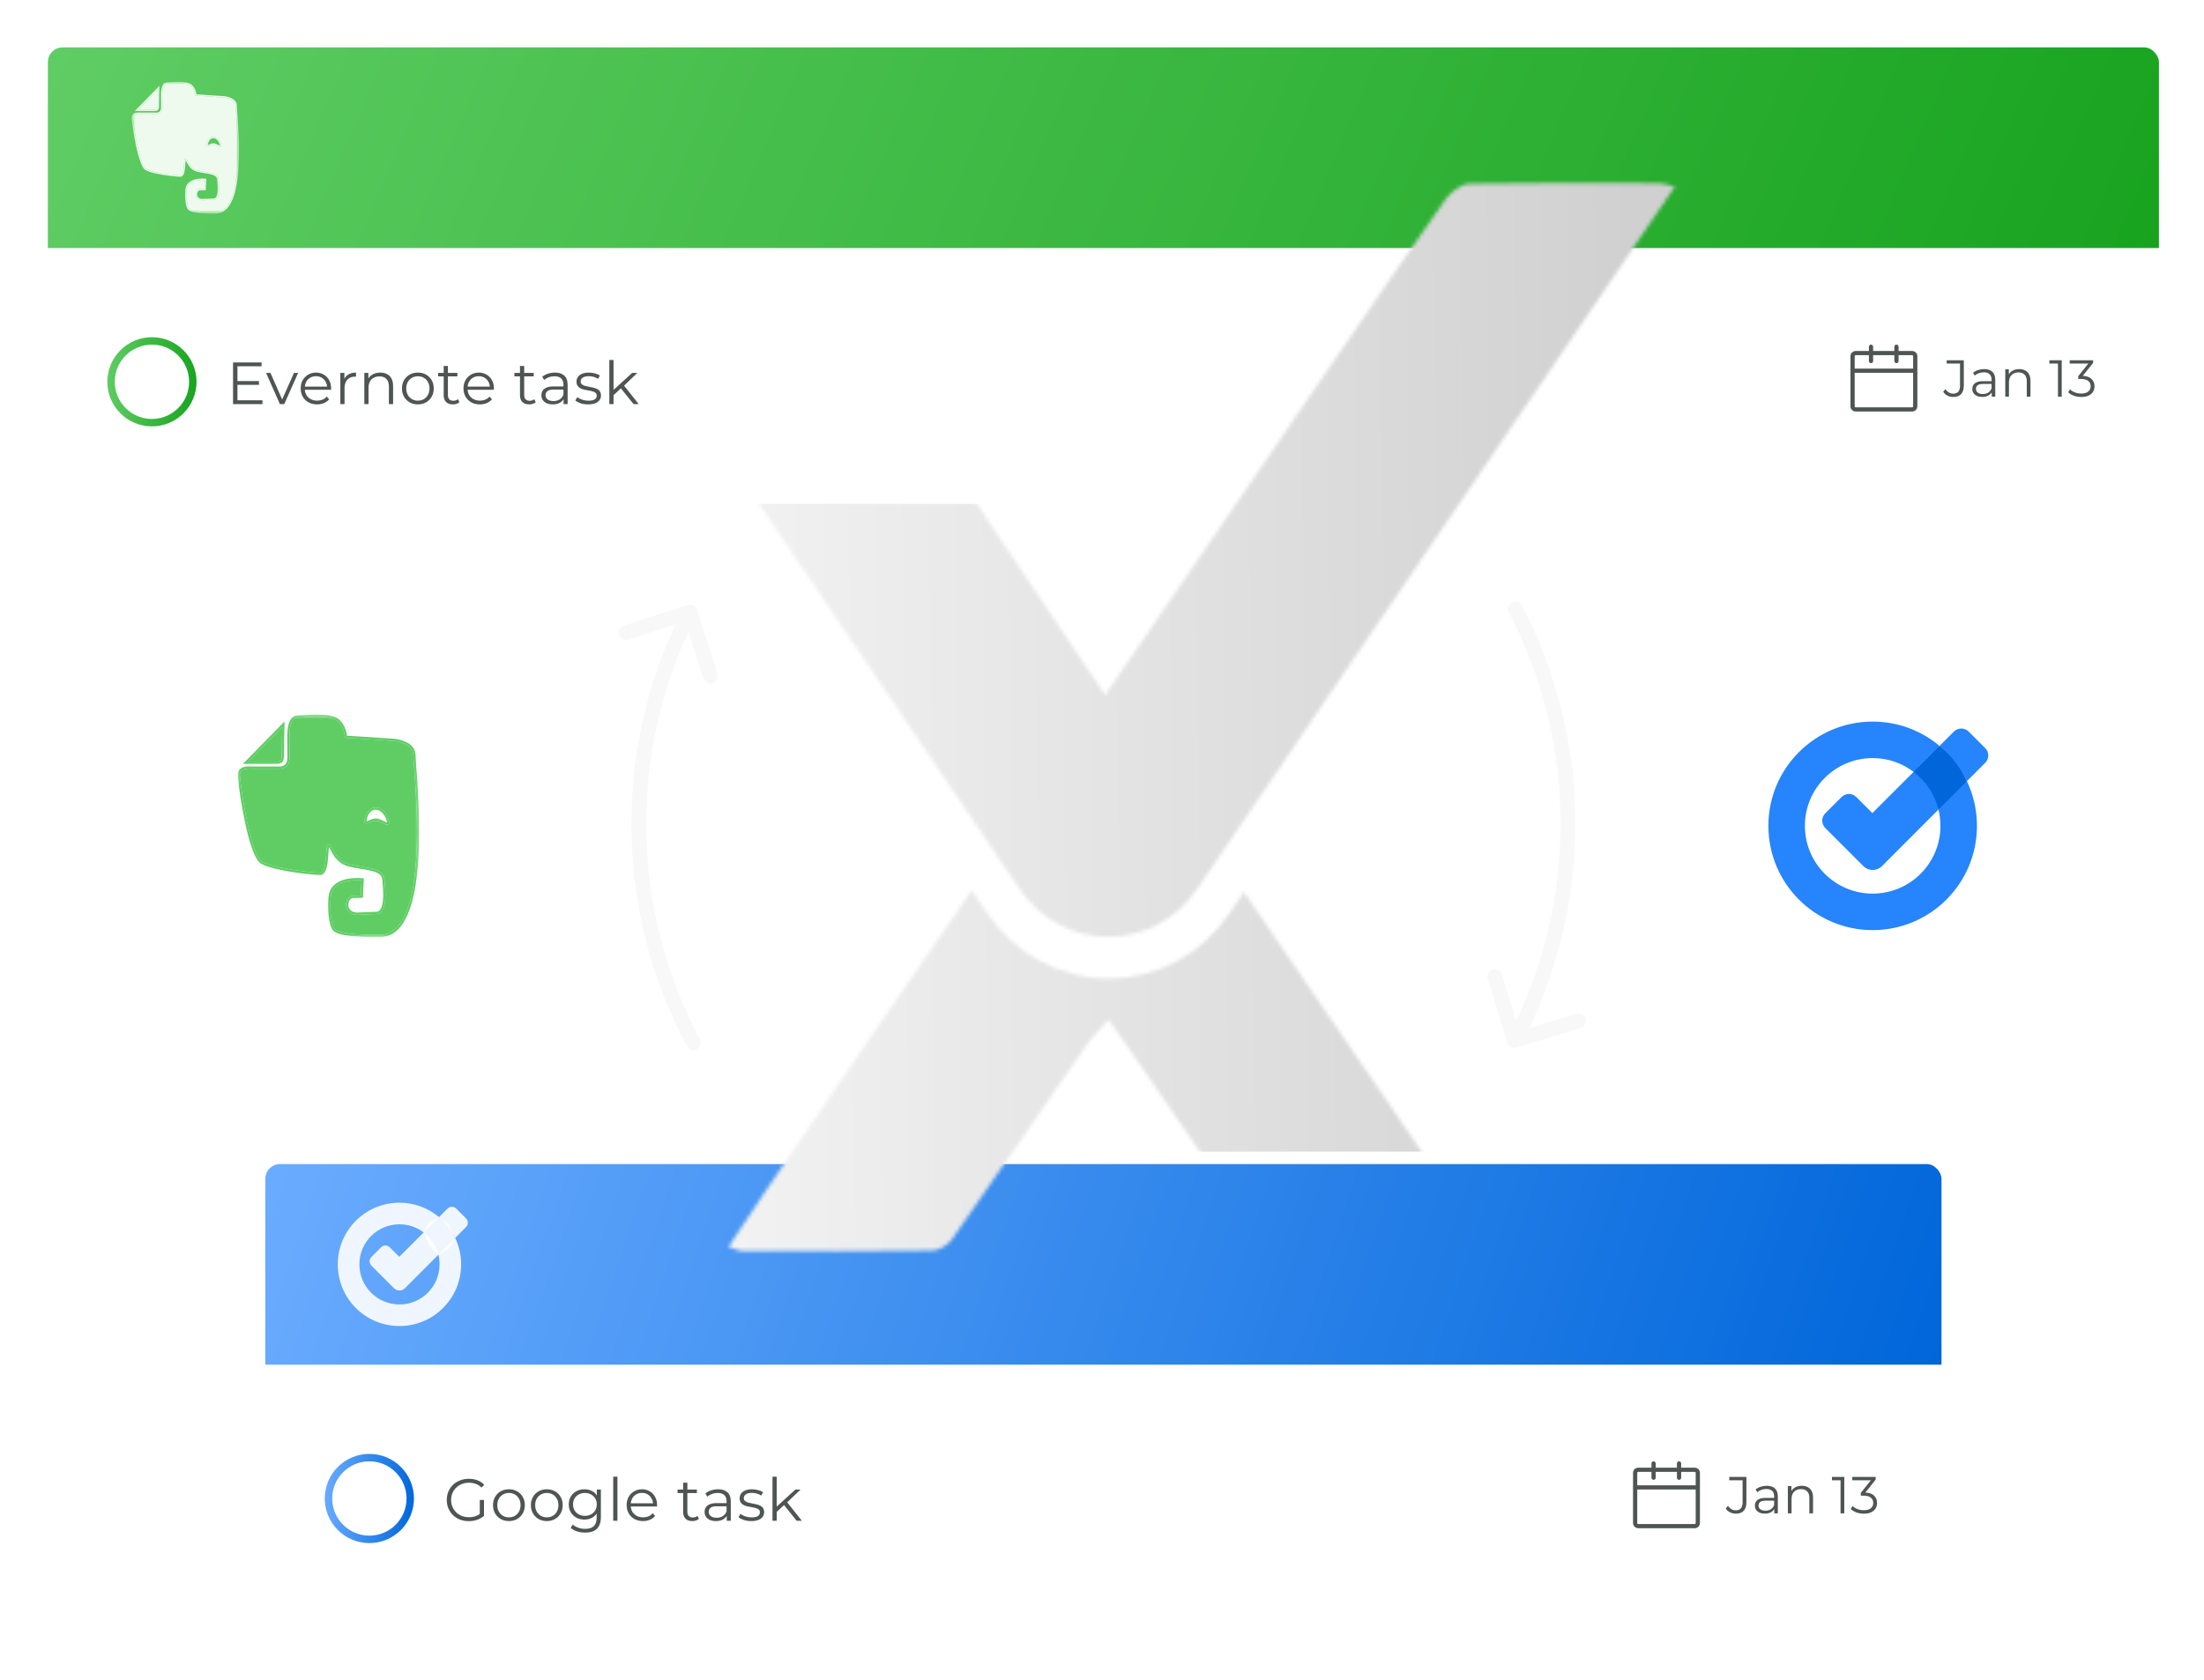 <svg width="593" height="452" viewBox="0 0 593 452" fill="none" xmlns="http://www.w3.org/2000/svg">
<g filter="url(#filter0_d_1104_8248)">
<g clip-path="url(#clip0_1104_8248)">
<rect x="12.877" y="8.744" width="568" height="126" rx="4" fill="white"/>
<rect width="568" height="54" transform="translate(12.877 8.744)" fill="url(#paint0_linear_1104_8248)"/>
<mask id="mask0_1104_8248" style="mask-type:luminance" maskUnits="userSpaceOnUse" x="35" y="18" width="30" height="36">
<path fill-rule="evenodd" clip-rule="evenodd" d="M49.877 18.025H35.44V53.463H64.314V18.025H49.877V18.025Z" fill="white"/>
</mask>
<g mask="url(#mask0_1104_8248)">
<path fill-rule="evenodd" clip-rule="evenodd" d="M58.036 53.109C54.95 53.109 53.243 52.946 52.271 52.745C51.785 52.645 51.484 52.536 51.286 52.437C51.087 52.337 50.991 52.251 50.891 52.166C50.836 52.12 50.754 52.014 50.673 51.843C50.551 51.587 50.426 51.19 50.334 50.641C50.241 50.091 50.18 49.388 50.18 48.516C50.18 48.114 50.193 47.677 50.221 47.203C50.26 46.577 50.452 46.102 50.738 45.728C51.168 45.167 51.826 44.83 52.52 44.638C53.212 44.445 53.932 44.397 54.466 44.397C54.467 44.397 54.468 44.397 54.469 44.397C54.719 44.397 54.928 44.407 55.074 44.418C55.097 44.419 55.119 44.421 55.139 44.423L55.032 46.845C54.821 46.856 54.388 46.874 53.735 46.874C53.734 46.874 53.734 46.874 53.734 46.874C53.577 46.874 53.429 46.925 53.301 47.009C53.109 47.134 52.959 47.328 52.854 47.555C52.749 47.782 52.688 48.044 52.688 48.313C52.688 48.676 52.801 49.056 53.075 49.355C53.349 49.655 53.775 49.862 54.363 49.905L54.373 49.905L57.612 49.771L57.62 49.77C57.887 49.731 58.115 49.605 58.29 49.419C58.554 49.139 58.708 48.74 58.804 48.274C58.899 47.808 58.934 47.271 58.934 46.706C58.934 45.883 58.86 45.001 58.784 44.203C58.762 43.963 58.686 43.747 58.566 43.563C58.356 43.238 58.025 43.012 57.629 42.838C57.034 42.579 56.28 42.434 55.485 42.3C54.691 42.167 53.856 42.047 53.113 41.855C52.564 41.712 52.129 41.456 51.774 41.149C51.241 40.688 50.891 40.11 50.635 39.638C50.506 39.401 50.402 39.193 50.305 39.033C50.255 38.952 50.209 38.884 50.152 38.826C50.123 38.797 50.092 38.77 50.053 38.748C50.014 38.727 49.966 38.711 49.914 38.711C49.913 38.711 49.913 38.711 49.913 38.711C49.912 38.711 49.912 38.711 49.911 38.711C49.859 38.711 49.808 38.732 49.774 38.76C49.739 38.786 49.717 38.816 49.7 38.845C49.667 38.902 49.649 38.959 49.633 39.024C49.603 39.146 49.584 39.297 49.568 39.477C49.511 40.101 49.49 41.068 49.346 41.868C49.275 42.268 49.171 42.623 49.031 42.86C48.962 42.979 48.885 43.068 48.804 43.124C48.723 43.181 48.639 43.21 48.531 43.21C48.531 43.21 48.53 43.21 48.529 43.21C48.176 43.21 47.469 43.159 46.6 43.065C45.293 42.923 43.611 42.683 42.155 42.37C41.428 42.214 40.756 42.039 40.22 41.852C39.951 41.758 39.717 41.662 39.528 41.564C39.338 41.467 39.194 41.368 39.109 41.279C38.887 41.053 38.656 40.68 38.435 40.202C38.047 39.365 37.683 38.21 37.36 36.939C36.875 35.032 36.478 32.863 36.204 31.088C36.066 30.201 35.96 29.412 35.887 28.805C35.851 28.501 35.823 28.243 35.805 28.041C35.786 27.839 35.777 27.691 35.777 27.619C35.778 27.421 35.817 27.27 35.883 27.149C35.982 26.97 36.147 26.844 36.392 26.758C36.634 26.673 36.948 26.635 37.305 26.635C37.307 26.635 37.308 26.635 37.309 26.635C37.449 26.635 37.596 26.64 37.747 26.651L37.753 26.651H42.089C42.323 26.651 42.542 26.615 42.74 26.539C43.036 26.427 43.282 26.22 43.445 25.93C43.608 25.64 43.691 25.274 43.691 24.835C43.691 23.721 43.663 23.027 43.663 21.503C43.663 20.751 43.736 19.979 43.947 19.417C44.053 19.136 44.191 18.91 44.36 18.758C44.531 18.607 44.731 18.521 44.998 18.517C45.337 18.513 45.811 18.479 46.358 18.445C46.904 18.412 47.521 18.38 48.138 18.38C48.662 18.38 49.186 18.403 49.662 18.469C50.138 18.534 50.566 18.641 50.896 18.802C51.254 18.976 51.532 19.231 51.752 19.522C52.081 19.958 52.272 20.473 52.378 20.879C52.431 21.082 52.463 21.257 52.481 21.381C52.491 21.442 52.497 21.491 52.5 21.524C52.502 21.54 52.503 21.553 52.504 21.561L52.505 21.572L52.517 21.725L60.307 22.235L60.314 22.235C60.399 22.242 61.197 22.323 61.953 22.66C62.331 22.828 62.697 23.06 62.962 23.368C63.227 23.677 63.398 24.056 63.399 24.558C63.399 24.81 63.435 25.316 63.489 26.037C63.649 28.196 63.971 32.248 63.971 36.577C63.971 40.514 63.704 44.681 62.816 47.842C62.372 49.422 61.773 50.749 60.99 51.669C60.599 52.129 60.163 52.488 59.675 52.733C59.187 52.977 58.648 53.109 58.043 53.109C58.041 53.109 58.038 53.109 58.036 53.109M57.427 34.927C57.704 34.927 58.057 35.074 58.377 35.232C58.539 35.312 58.693 35.393 58.833 35.456C58.903 35.488 58.969 35.516 59.034 35.536C59.099 35.557 59.162 35.572 59.23 35.572C59.265 35.572 59.302 35.568 59.34 35.555C59.378 35.543 59.416 35.521 59.448 35.49L59.33 35.361L59.448 35.49C59.495 35.444 59.514 35.394 59.526 35.349C59.538 35.304 59.541 35.26 59.541 35.213C59.54 35.041 59.49 34.825 59.401 34.578C59.265 34.209 59.035 33.782 58.707 33.435C58.543 33.263 58.354 33.11 58.139 33C57.925 32.89 57.683 32.823 57.421 32.823C57.421 32.823 57.421 32.823 57.421 32.823C57.42 32.823 57.419 32.823 57.419 32.823C57.091 32.823 56.807 32.918 56.574 33.069C56.223 33.297 55.987 33.643 55.836 33.984C55.686 34.328 55.618 34.666 55.617 34.913C55.617 34.976 55.622 35.034 55.633 35.089C55.645 35.143 55.66 35.197 55.703 35.252C55.735 35.292 55.779 35.325 55.825 35.344C55.871 35.363 55.917 35.37 55.96 35.37C56.073 35.368 56.172 35.331 56.28 35.288C56.441 35.221 56.62 35.13 56.814 35.056C57.008 34.982 57.214 34.927 57.419 34.927C57.42 34.927 57.42 34.927 57.421 34.927C57.423 34.927 57.425 34.927 57.427 34.927" fill="white" fill-opacity="0.9"/>
<path fill-rule="evenodd" clip-rule="evenodd" d="M58.043 53.463C58.042 53.463 58.042 53.463 58.041 53.463C55.715 53.463 54.162 53.371 53.105 53.238C52.047 53.105 51.482 52.93 51.132 52.755C50.9 52.64 50.764 52.52 50.668 52.438C50.555 52.342 50.457 52.198 50.361 51.998C50.266 51.799 50.176 51.544 50.098 51.226C49.943 50.59 49.832 49.701 49.832 48.515C49.832 48.106 49.845 47.662 49.874 47.181C49.915 46.492 50.134 45.938 50.465 45.508C50.795 45.078 51.232 44.773 51.702 44.558C52.645 44.127 53.729 44.043 54.467 44.043C54.986 44.043 55.333 44.085 55.338 44.086L55.498 44.106L55.361 47.175L55.209 47.188C55.205 47.188 54.713 47.228 53.733 47.228C53.648 47.229 53.566 47.255 53.484 47.308C53.404 47.36 53.325 47.44 53.257 47.541C53.12 47.743 53.032 48.028 53.032 48.313C53.032 48.603 53.12 48.889 53.325 49.113C53.529 49.335 53.858 49.509 54.377 49.55L57.577 49.418C57.767 49.388 57.912 49.306 58.04 49.172C58.169 49.036 58.276 48.842 58.358 48.599C58.524 48.113 58.587 47.439 58.586 46.706C58.586 45.904 58.514 45.031 58.438 44.237C58.42 44.051 58.365 43.896 58.276 43.758C58.187 43.62 58.062 43.497 57.903 43.388C57.586 43.168 57.132 43.006 56.602 42.879C55.544 42.622 54.197 42.501 53.026 42.198C52.295 42.009 51.738 41.629 51.313 41.198C50.888 40.767 50.593 40.285 50.371 39.883C50.223 39.616 50.108 39.382 50.015 39.23C49.995 39.196 49.976 39.167 49.959 39.142C49.957 39.152 49.955 39.162 49.953 39.173C49.926 39.316 49.905 39.538 49.887 39.8C49.851 40.326 49.821 41.017 49.728 41.661C49.665 42.09 49.577 42.499 49.431 42.834C49.347 43.025 49.245 43.193 49.111 43.323C48.959 43.471 48.759 43.564 48.534 43.564C48.533 43.564 48.531 43.564 48.529 43.564C48.032 43.564 46.963 43.475 45.696 43.315C44.43 43.155 42.973 42.924 41.719 42.636C40.883 42.444 40.138 42.228 39.592 41.986C39.28 41.847 39.032 41.702 38.862 41.529C38.628 41.289 38.414 40.951 38.208 40.536C38.003 40.121 37.808 39.63 37.623 39.083C37.251 37.989 36.917 36.676 36.627 35.332C36.048 32.643 35.646 29.834 35.496 28.442C35.453 28.042 35.43 27.764 35.43 27.619C35.429 27.373 35.48 27.156 35.579 26.975C35.678 26.794 35.825 26.653 35.998 26.551C36.347 26.347 36.798 26.281 37.307 26.28C37.455 26.28 37.607 26.286 37.763 26.297H42.086C42.287 26.296 42.465 26.265 42.617 26.207C42.769 26.148 42.897 26.063 43.002 25.948C43.212 25.72 43.342 25.361 43.343 24.835C43.343 23.728 43.316 23.032 43.316 21.502C43.316 20.921 43.356 20.324 43.475 19.794C43.595 19.266 43.791 18.798 44.131 18.491C44.357 18.287 44.65 18.165 44.992 18.163C45.312 18.159 45.787 18.125 46.335 18.092C46.884 18.058 47.508 18.025 48.136 18.025C48.67 18.025 49.208 18.049 49.706 18.117C50.203 18.186 50.662 18.298 51.042 18.482C51.457 18.683 51.778 18.979 52.023 19.305C52.269 19.632 52.441 19.989 52.563 20.319C52.73 20.774 52.802 21.179 52.83 21.391L60.33 21.881H60.331C60.338 21.882 60.805 21.918 61.393 22.085C61.98 22.254 62.694 22.549 63.189 23.098C63.518 23.464 63.744 23.951 63.742 24.557C63.742 24.78 63.778 25.292 63.831 26.01C63.885 26.729 63.956 27.66 64.028 28.743C64.171 30.908 64.314 33.679 64.314 36.577C64.314 39.172 64.2 41.868 63.866 44.324C63.532 46.781 62.981 48.998 62.096 50.641C61.505 51.736 60.761 52.58 59.825 53.051C59.291 53.319 58.696 53.463 58.043 53.463M54.464 44.397C53.93 44.397 53.21 44.445 52.519 44.638C51.824 44.831 51.166 45.167 50.736 45.728C50.45 46.102 50.258 46.577 50.219 47.203C50.191 47.677 50.178 48.114 50.178 48.516C50.178 49.388 50.239 50.091 50.332 50.641C50.424 51.19 50.549 51.587 50.671 51.843C50.752 52.014 50.834 52.12 50.889 52.166C50.989 52.251 51.085 52.337 51.284 52.437C51.482 52.536 51.783 52.645 52.269 52.745C53.241 52.946 54.949 53.109 58.034 53.109C58.036 53.109 58.039 53.109 58.041 53.109C58.646 53.109 59.185 52.977 59.673 52.733C60.16 52.488 60.597 52.129 60.989 51.669C61.772 50.749 62.37 49.422 62.814 47.842C63.702 44.681 63.969 40.514 63.969 36.577C63.969 32.248 63.648 28.196 63.487 26.037C63.433 25.316 63.397 24.81 63.397 24.558C63.396 24.056 63.225 23.677 62.96 23.368C62.695 23.06 62.329 22.828 61.951 22.66C61.195 22.323 60.397 22.242 60.312 22.235L60.305 22.235L52.515 21.725L52.503 21.572L52.502 21.561C52.502 21.553 52.5 21.54 52.498 21.524C52.495 21.491 52.489 21.442 52.48 21.381C52.461 21.257 52.429 21.082 52.376 20.879C52.27 20.473 52.079 19.958 51.75 19.522C51.531 19.231 51.252 18.976 50.894 18.802C50.564 18.641 50.136 18.534 49.66 18.469C49.184 18.403 48.66 18.38 48.136 18.38C47.519 18.38 46.902 18.412 46.356 18.445C45.809 18.479 45.335 18.513 44.996 18.517C44.729 18.521 44.529 18.607 44.358 18.758C44.189 18.91 44.051 19.136 43.946 19.417C43.734 19.979 43.661 20.751 43.661 21.503C43.661 23.027 43.689 23.721 43.689 24.835C43.689 25.274 43.606 25.64 43.443 25.93C43.281 26.22 43.035 26.427 42.738 26.539C42.541 26.615 42.322 26.651 42.087 26.651H37.751L37.745 26.651C37.594 26.64 37.447 26.635 37.307 26.635C37.306 26.635 37.305 26.635 37.303 26.635C36.946 26.635 36.632 26.673 36.39 26.758C36.145 26.844 35.98 26.97 35.881 27.149C35.815 27.27 35.776 27.421 35.775 27.619C35.775 27.691 35.784 27.839 35.803 28.041C35.821 28.243 35.849 28.501 35.885 28.805C35.958 29.412 36.065 30.201 36.202 31.088C36.476 32.863 36.873 35.032 37.358 36.939C37.681 38.21 38.045 39.365 38.433 40.202C38.654 40.68 38.885 41.053 39.107 41.279C39.193 41.368 39.336 41.467 39.526 41.564C39.715 41.662 39.95 41.758 40.218 41.852C40.754 42.039 41.426 42.214 42.153 42.37C43.609 42.683 45.291 42.923 46.599 43.065C47.467 43.159 48.174 43.21 48.527 43.21C48.528 43.21 48.529 43.21 48.529 43.21C48.637 43.21 48.721 43.181 48.802 43.124C48.883 43.068 48.96 42.979 49.029 42.86C49.169 42.623 49.273 42.268 49.344 41.868C49.488 41.068 49.509 40.101 49.566 39.477C49.583 39.297 49.601 39.146 49.631 39.024C49.647 38.959 49.665 38.902 49.698 38.845C49.715 38.816 49.737 38.786 49.772 38.76C49.806 38.732 49.858 38.711 49.909 38.711C49.91 38.711 49.91 38.711 49.911 38.711C49.911 38.711 49.912 38.711 49.912 38.711C49.964 38.711 50.012 38.727 50.051 38.748C50.09 38.77 50.121 38.797 50.15 38.826C50.207 38.884 50.253 38.952 50.303 39.033C50.4 39.193 50.504 39.401 50.633 39.638C50.889 40.11 51.239 40.688 51.772 41.149C52.127 41.456 52.562 41.712 53.111 41.855C53.854 42.047 54.689 42.167 55.483 42.3C56.278 42.434 57.032 42.579 57.627 42.838C58.023 43.012 58.354 43.238 58.564 43.563C58.684 43.747 58.76 43.963 58.782 44.203C58.858 45.001 58.932 45.883 58.932 46.706C58.932 47.271 58.897 47.808 58.802 48.274C58.706 48.74 58.552 49.139 58.288 49.419C58.113 49.605 57.886 49.731 57.618 49.77L57.61 49.771L54.371 49.905L54.361 49.905C53.773 49.862 53.347 49.655 53.073 49.355C52.799 49.056 52.686 48.676 52.686 48.313C52.687 48.044 52.747 47.782 52.852 47.555C52.957 47.328 53.108 47.134 53.299 47.009C53.427 46.925 53.575 46.874 53.732 46.874C53.732 46.874 53.732 46.874 53.733 46.874C54.386 46.874 54.819 46.856 55.03 46.845L55.138 44.423C55.117 44.421 55.095 44.419 55.072 44.418C54.926 44.407 54.717 44.397 54.467 44.397C54.466 44.397 54.465 44.397 54.464 44.397M59.228 35.572C59.16 35.572 59.097 35.557 59.032 35.536C58.968 35.516 58.901 35.488 58.831 35.456C58.691 35.393 58.537 35.312 58.375 35.232C58.055 35.074 57.702 34.927 57.425 34.927C57.423 34.927 57.421 34.927 57.419 34.927C57.418 34.927 57.418 34.927 57.417 34.927C57.212 34.927 57.006 34.982 56.812 35.056C56.618 35.13 56.439 35.221 56.278 35.288C56.169 35.331 56.072 35.368 55.958 35.37C55.915 35.37 55.869 35.363 55.823 35.344C55.777 35.325 55.733 35.292 55.701 35.252C55.658 35.197 55.643 35.143 55.631 35.089C55.62 35.034 55.615 34.976 55.615 34.913C55.616 34.666 55.684 34.328 55.834 33.984C55.985 33.643 56.221 33.297 56.572 33.069C56.805 32.918 57.089 32.823 57.416 32.823C57.417 32.823 57.418 32.823 57.419 32.823C57.419 32.823 57.419 32.823 57.419 32.823C57.681 32.823 57.922 32.89 58.137 33C58.352 33.11 58.541 33.263 58.705 33.435C59.033 33.782 59.263 34.209 59.399 34.578C59.489 34.825 59.538 35.041 59.539 35.213C59.539 35.26 59.535 35.304 59.524 35.349C59.512 35.394 59.493 35.444 59.446 35.49L59.328 35.361L59.446 35.49C59.414 35.521 59.376 35.543 59.338 35.555C59.3 35.568 59.263 35.572 59.228 35.572M57.419 34.573C57.672 34.574 57.924 34.651 58.163 34.748C58.402 34.846 58.627 34.965 58.818 35.059C58.944 35.122 59.056 35.173 59.135 35.198C59.158 35.206 59.178 35.211 59.193 35.214C59.193 35.214 59.193 35.214 59.193 35.213C59.194 35.141 59.173 35.011 59.128 34.861C59.083 34.71 59.014 34.536 58.925 34.359C58.745 34.004 58.478 33.642 58.151 33.418C57.933 33.268 57.691 33.178 57.419 33.178C57.024 33.179 56.734 33.34 56.507 33.579C56.28 33.817 56.126 34.137 56.042 34.425C55.986 34.616 55.961 34.794 55.961 34.913C55.961 34.957 55.965 34.993 55.969 35.015C56 35.012 56.067 34.994 56.149 34.959C56.243 34.921 56.358 34.865 56.487 34.809C56.746 34.696 57.064 34.574 57.419 34.573" fill="white" fill-opacity="0.9"/>
<path fill-rule="evenodd" clip-rule="evenodd" d="M38.791 25.519C38.236 25.519 37.711 25.519 37.323 25.519C37.245 25.519 37.172 25.519 37.105 25.519L42.52 19.995C42.51 20.457 42.493 21.224 42.476 22.013C42.449 23.271 42.422 24.579 42.422 24.808C42.422 24.91 42.413 25.006 42.392 25.089C42.358 25.214 42.305 25.306 42.19 25.383C42.075 25.46 41.881 25.519 41.566 25.519C41.118 25.519 39.898 25.519 38.791 25.519Z" fill="white" fill-opacity="0.9"/>
<path fill-rule="evenodd" clip-rule="evenodd" d="M41.566 25.873C40.672 25.873 36.688 25.873 36.688 25.873H36.27L42.887 19.122L42.877 19.562C42.877 19.563 42.87 19.862 42.86 20.32C42.85 20.777 42.836 21.391 42.823 22.02C42.796 23.275 42.769 24.591 42.769 24.807C42.768 24.987 42.749 25.181 42.66 25.363C42.571 25.546 42.403 25.703 42.16 25.787C41.998 25.843 41.803 25.873 41.566 25.873M37.107 25.518C37.174 25.518 37.246 25.518 37.325 25.518C37.713 25.518 38.239 25.518 38.792 25.518C39.9 25.518 41.12 25.518 41.567 25.518C41.567 25.518 41.568 25.518 41.568 25.518C41.883 25.518 42.077 25.458 42.192 25.382C42.307 25.305 42.36 25.213 42.394 25.088C42.416 25.005 42.424 24.908 42.424 24.806C42.424 24.578 42.451 23.269 42.478 22.012C42.495 21.223 42.512 20.456 42.522 19.994L37.107 25.518" fill="white" fill-opacity="0.9"/>
</g>
<circle cx="40.877" cy="98.744" r="11" fill="white" stroke="url(#paint1_linear_1104_8248)" stroke-width="2"/>
<path d="M63.757 98.552H69.677V99.56H63.757V98.552ZM63.885 103.72H70.621V104.744H62.701V93.544H70.381V94.568H63.885V103.72ZM75.312 104.744L71.584 96.344H72.768L76.192 104.136H75.632L79.104 96.344H80.224L76.48 104.744H75.312ZM85.318 104.824C84.443 104.824 83.675 104.643 83.014 104.28C82.352 103.907 81.835 103.4 81.462 102.76C81.088 102.109 80.902 101.368 80.902 100.536C80.902 99.704 81.078 98.968 81.43 98.328C81.792 97.688 82.283 97.187 82.902 96.824C83.531 96.451 84.235 96.264 85.014 96.264C85.803 96.264 86.502 96.445 87.11 96.808C87.728 97.16 88.214 97.662 88.566 98.312C88.918 98.952 89.094 99.694 89.094 100.536C89.094 100.589 89.088 100.648 89.078 100.712C89.078 100.765 89.078 100.824 89.078 100.888H81.766V100.04H88.47L88.022 100.376C88.022 99.768 87.888 99.23 87.622 98.76C87.366 98.28 87.014 97.907 86.566 97.64C86.118 97.374 85.6 97.24 85.014 97.24C84.438 97.24 83.92 97.374 83.462 97.64C83.003 97.907 82.646 98.28 82.39 98.76C82.134 99.24 82.006 99.79 82.006 100.408V100.584C82.006 101.224 82.144 101.789 82.422 102.28C82.71 102.76 83.104 103.139 83.606 103.416C84.118 103.683 84.699 103.816 85.35 103.816C85.862 103.816 86.336 103.725 86.774 103.544C87.222 103.363 87.606 103.085 87.926 102.712L88.566 103.448C88.192 103.896 87.723 104.237 87.158 104.472C86.603 104.707 85.99 104.824 85.318 104.824ZM91.566 104.744V96.344H92.654V98.632L92.542 98.232C92.777 97.592 93.171 97.107 93.726 96.776C94.281 96.435 94.969 96.264 95.79 96.264V97.368C95.747 97.368 95.705 97.368 95.662 97.368C95.619 97.358 95.577 97.352 95.534 97.352C94.649 97.352 93.955 97.624 93.454 98.168C92.953 98.701 92.702 99.464 92.702 100.456V104.744H91.566ZM102.311 96.264C102.993 96.264 103.591 96.397 104.103 96.664C104.625 96.92 105.031 97.315 105.319 97.848C105.617 98.382 105.767 99.053 105.767 99.864V104.744H104.631V99.976C104.631 99.091 104.407 98.424 103.959 97.976C103.521 97.517 102.903 97.288 102.103 97.288C101.505 97.288 100.983 97.411 100.535 97.656C100.097 97.891 99.756 98.237 99.511 98.696C99.276 99.144 99.159 99.688 99.159 100.328V104.744H98.023V96.344H99.111V98.648L98.935 98.216C99.201 97.608 99.628 97.133 100.215 96.792C100.801 96.44 101.5 96.264 102.311 96.264ZM112.419 104.824C111.609 104.824 110.878 104.643 110.227 104.28C109.587 103.907 109.081 103.4 108.707 102.76C108.334 102.109 108.147 101.368 108.147 100.536C108.147 99.694 108.334 98.952 108.707 98.312C109.081 97.672 109.587 97.171 110.227 96.808C110.867 96.445 111.598 96.264 112.419 96.264C113.251 96.264 113.987 96.445 114.627 96.808C115.278 97.171 115.785 97.672 116.147 98.312C116.521 98.952 116.707 99.694 116.707 100.536C116.707 101.368 116.521 102.109 116.147 102.76C115.785 103.4 115.278 103.907 114.627 104.28C113.977 104.643 113.241 104.824 112.419 104.824ZM112.419 103.816C113.027 103.816 113.566 103.683 114.035 103.416C114.505 103.139 114.873 102.755 115.139 102.264C115.417 101.763 115.555 101.187 115.555 100.536C115.555 99.875 115.417 99.299 115.139 98.808C114.873 98.317 114.505 97.939 114.035 97.672C113.566 97.395 113.033 97.256 112.435 97.256C111.838 97.256 111.305 97.395 110.835 97.672C110.366 97.939 109.993 98.317 109.715 98.808C109.438 99.299 109.299 99.875 109.299 100.536C109.299 101.187 109.438 101.763 109.715 102.264C109.993 102.755 110.366 103.139 110.835 103.416C111.305 103.683 111.833 103.816 112.419 103.816ZM121.843 104.824C121.053 104.824 120.445 104.611 120.019 104.184C119.592 103.757 119.379 103.155 119.379 102.376V94.488H120.515V102.312C120.515 102.803 120.637 103.181 120.883 103.448C121.139 103.715 121.501 103.848 121.971 103.848C122.472 103.848 122.888 103.704 123.219 103.416L123.619 104.232C123.395 104.435 123.123 104.584 122.803 104.68C122.493 104.776 122.173 104.824 121.843 104.824ZM117.875 97.288V96.344H123.075V97.288H117.875ZM129.118 104.824C128.243 104.824 127.475 104.643 126.814 104.28C126.152 103.907 125.635 103.4 125.262 102.76C124.888 102.109 124.702 101.368 124.702 100.536C124.702 99.704 124.878 98.968 125.23 98.328C125.592 97.688 126.083 97.187 126.702 96.824C127.331 96.451 128.035 96.264 128.814 96.264C129.603 96.264 130.302 96.445 130.91 96.808C131.528 97.16 132.014 97.662 132.366 98.312C132.718 98.952 132.894 99.694 132.894 100.536C132.894 100.589 132.888 100.648 132.878 100.712C132.878 100.765 132.878 100.824 132.878 100.888H125.566V100.04H132.27L131.822 100.376C131.822 99.768 131.688 99.23 131.422 98.76C131.166 98.28 130.814 97.907 130.366 97.64C129.918 97.374 129.4 97.24 128.814 97.24C128.238 97.24 127.72 97.374 127.262 97.64C126.803 97.907 126.446 98.28 126.19 98.76C125.934 99.24 125.806 99.79 125.806 100.408V100.584C125.806 101.224 125.944 101.789 126.222 102.28C126.51 102.76 126.904 103.139 127.406 103.416C127.918 103.683 128.499 103.816 129.15 103.816C129.662 103.816 130.136 103.725 130.574 103.544C131.022 103.363 131.406 103.085 131.726 102.712L132.366 103.448C131.992 103.896 131.523 104.237 130.958 104.472C130.403 104.707 129.79 104.824 129.118 104.824ZM142.369 104.824C141.58 104.824 140.972 104.611 140.545 104.184C140.119 103.757 139.905 103.155 139.905 102.376V94.488H141.041V102.312C141.041 102.803 141.164 103.181 141.409 103.448C141.665 103.715 142.028 103.848 142.497 103.848C142.999 103.848 143.415 103.704 143.745 103.416L144.145 104.232C143.921 104.435 143.649 104.584 143.329 104.68C143.02 104.776 142.7 104.824 142.369 104.824ZM138.401 97.288V96.344H143.601V97.288H138.401ZM151.637 104.744V102.888L151.589 102.584V99.48C151.589 98.766 151.387 98.216 150.981 97.832C150.587 97.448 149.995 97.256 149.205 97.256C148.661 97.256 148.144 97.347 147.653 97.528C147.163 97.71 146.747 97.95 146.405 98.248L145.893 97.4C146.32 97.037 146.832 96.76 147.429 96.568C148.027 96.365 148.656 96.264 149.317 96.264C150.405 96.264 151.243 96.536 151.829 97.08C152.427 97.614 152.725 98.43 152.725 99.528V104.744H151.637ZM148.741 104.824C148.112 104.824 147.563 104.723 147.093 104.52C146.635 104.307 146.283 104.019 146.037 103.656C145.792 103.283 145.669 102.856 145.669 102.376C145.669 101.939 145.771 101.544 145.973 101.192C146.187 100.829 146.528 100.541 146.997 100.328C147.477 100.104 148.117 99.992 148.917 99.992H151.813V100.84H148.949C148.139 100.84 147.573 100.984 147.253 101.272C146.944 101.56 146.789 101.917 146.789 102.344C146.789 102.824 146.976 103.208 147.349 103.496C147.723 103.784 148.245 103.928 148.917 103.928C149.557 103.928 150.107 103.784 150.565 103.496C151.035 103.197 151.376 102.771 151.589 102.216L151.845 103C151.632 103.555 151.259 103.997 150.725 104.328C150.203 104.659 149.541 104.824 148.741 104.824ZM158.227 104.824C157.534 104.824 156.878 104.728 156.259 104.536C155.64 104.333 155.155 104.083 154.803 103.784L155.315 102.888C155.656 103.144 156.094 103.368 156.627 103.56C157.16 103.741 157.72 103.832 158.307 103.832C159.107 103.832 159.683 103.709 160.035 103.464C160.387 103.208 160.563 102.872 160.563 102.456C160.563 102.147 160.462 101.907 160.259 101.736C160.067 101.555 159.811 101.421 159.491 101.336C159.171 101.24 158.814 101.16 158.419 101.096C158.024 101.032 157.63 100.957 157.235 100.872C156.851 100.787 156.499 100.664 156.179 100.504C155.859 100.333 155.598 100.104 155.395 99.816C155.203 99.528 155.107 99.144 155.107 98.664C155.107 98.206 155.235 97.795 155.491 97.432C155.747 97.07 156.12 96.787 156.611 96.584C157.112 96.371 157.72 96.264 158.435 96.264C158.979 96.264 159.523 96.339 160.067 96.488C160.611 96.627 161.059 96.814 161.411 97.048L160.915 97.96C160.542 97.704 160.142 97.523 159.715 97.416C159.288 97.299 158.862 97.24 158.435 97.24C157.678 97.24 157.118 97.374 156.755 97.64C156.403 97.896 156.227 98.227 156.227 98.632C156.227 98.952 156.323 99.203 156.515 99.384C156.718 99.566 156.979 99.71 157.299 99.816C157.63 99.912 157.987 99.992 158.371 100.056C158.766 100.12 159.155 100.2 159.539 100.296C159.934 100.381 160.291 100.504 160.611 100.664C160.942 100.813 161.203 101.032 161.395 101.32C161.598 101.597 161.699 101.965 161.699 102.424C161.699 102.915 161.56 103.341 161.283 103.704C161.016 104.056 160.622 104.333 160.099 104.536C159.587 104.728 158.963 104.824 158.227 104.824ZM164.839 102.568L164.871 101.112L170.103 96.344H171.495L167.799 99.88L167.159 100.424L164.839 102.568ZM163.943 104.744V92.872H165.079V104.744H163.943ZM170.455 104.744L166.951 100.376L167.687 99.496L171.847 104.744H170.455Z" fill="#4E5553"/>
<path d="M514.473 90.456H510.826V89.307C510.826 89.157 510.766 89.014 510.659 88.909C510.552 88.803 510.408 88.744 510.257 88.744C510.106 88.744 509.962 88.803 509.855 88.909C509.749 89.014 509.689 89.157 509.689 89.307V90.456H503.974V89.307C503.974 89.157 503.914 89.014 503.808 88.909C503.701 88.803 503.557 88.744 503.406 88.744C503.255 88.744 503.11 88.803 503.004 88.909C502.897 89.014 502.837 89.157 502.837 89.307V90.456H499.281C498.909 90.457 498.552 90.603 498.289 90.864C498.026 91.124 497.877 91.477 497.877 91.845V105.355C497.878 105.723 498.026 106.076 498.289 106.336C498.552 106.596 498.909 106.743 499.281 106.744H514.473C514.845 106.743 515.202 106.596 515.465 106.336C515.728 106.076 515.876 105.723 515.877 105.355V91.845C515.876 91.477 515.728 91.124 515.465 90.864C515.202 90.603 514.845 90.457 514.473 90.456V90.456ZM499.281 91.581H502.837V93.165C502.837 93.315 502.897 93.458 503.004 93.563C503.11 93.669 503.255 93.728 503.406 93.728C503.557 93.728 503.701 93.669 503.808 93.563C503.914 93.458 503.974 93.315 503.974 93.165V91.581H509.689V93.165C509.689 93.315 509.749 93.458 509.855 93.563C509.962 93.669 510.106 93.728 510.257 93.728C510.408 93.728 510.552 93.669 510.659 93.563C510.766 93.458 510.826 93.315 510.826 93.165V91.581H514.473C514.544 91.581 514.612 91.609 514.662 91.658C514.712 91.708 514.74 91.775 514.74 91.845V95.198H499.014V91.845C499.014 91.775 499.042 91.708 499.092 91.658C499.142 91.609 499.21 91.581 499.281 91.581V91.581ZM514.473 105.619H499.281C499.21 105.619 499.142 105.591 499.092 105.542C499.042 105.492 499.014 105.425 499.014 105.355V96.323H514.74V105.355C514.74 105.425 514.712 105.492 514.662 105.542C514.612 105.591 514.544 105.619 514.473 105.619V105.619Z" fill="#4E5553"/>
<path d="M525.523 102.828C524.972 102.828 524.454 102.707 523.969 102.464C523.493 102.221 523.11 101.876 522.821 101.428L523.423 100.728C523.694 101.12 524.006 101.419 524.361 101.624C524.716 101.829 525.108 101.932 525.537 101.932C526.75 101.932 527.357 101.213 527.357 99.776V93.84H523.773V92.944H528.379V99.734C528.379 100.77 528.136 101.545 527.651 102.058C527.175 102.571 526.466 102.828 525.523 102.828ZM535.883 102.744V101.12L535.841 100.854V98.138C535.841 97.513 535.663 97.032 535.309 96.696C534.963 96.36 534.445 96.192 533.755 96.192C533.279 96.192 532.826 96.272 532.397 96.43C531.967 96.589 531.603 96.799 531.305 97.06L530.857 96.318C531.23 96.001 531.678 95.758 532.201 95.59C532.723 95.413 533.274 95.324 533.853 95.324C534.805 95.324 535.537 95.562 536.051 96.038C536.573 96.505 536.835 97.219 536.835 98.18V102.744H535.883ZM533.349 102.814C532.798 102.814 532.317 102.725 531.907 102.548C531.505 102.361 531.197 102.109 530.983 101.792C530.768 101.465 530.661 101.092 530.661 100.672C530.661 100.289 530.749 99.944 530.927 99.636C531.113 99.319 531.412 99.067 531.823 98.88C532.243 98.684 532.803 98.586 533.503 98.586H536.037V99.328H533.531C532.821 99.328 532.327 99.454 532.047 99.706C531.776 99.958 531.641 100.271 531.641 100.644C531.641 101.064 531.804 101.4 532.131 101.652C532.457 101.904 532.915 102.03 533.503 102.03C534.063 102.03 534.543 101.904 534.945 101.652C535.355 101.391 535.654 101.017 535.841 100.532L536.065 101.218C535.878 101.703 535.551 102.091 535.085 102.38C534.627 102.669 534.049 102.814 533.349 102.814ZM543.286 95.324C543.884 95.324 544.406 95.441 544.854 95.674C545.312 95.898 545.666 96.243 545.918 96.71C546.18 97.177 546.31 97.765 546.31 98.474V102.744H545.316V98.572C545.316 97.797 545.12 97.214 544.728 96.822C544.346 96.421 543.804 96.22 543.104 96.22C542.582 96.22 542.124 96.328 541.732 96.542C541.35 96.748 541.051 97.051 540.836 97.452C540.631 97.844 540.528 98.32 540.528 98.88V102.744H539.534V95.394H540.486V97.41L540.332 97.032C540.566 96.5 540.939 96.085 541.452 95.786C541.966 95.478 542.577 95.324 543.286 95.324ZM553.709 102.744V93.364L554.157 93.84H551.399V92.944H554.717V102.744H553.709ZM559.986 102.828C559.277 102.828 558.605 102.716 557.97 102.492C557.345 102.259 556.841 101.951 556.458 101.568L556.948 100.77C557.265 101.097 557.69 101.367 558.222 101.582C558.763 101.797 559.351 101.904 559.986 101.904C560.798 101.904 561.419 101.727 561.848 101.372C562.287 101.017 562.506 100.541 562.506 99.944C562.506 99.347 562.291 98.871 561.862 98.516C561.442 98.162 560.775 97.984 559.86 97.984H559.16V97.242L562.184 93.448L562.324 93.84H556.864V92.944H563.164V93.658L560.14 97.452L559.65 97.13H560.028C561.204 97.13 562.081 97.391 562.66 97.914C563.248 98.437 563.542 99.109 563.542 99.93C563.542 100.481 563.411 100.975 563.15 101.414C562.889 101.853 562.492 102.198 561.96 102.45C561.437 102.702 560.779 102.828 559.986 102.828Z" fill="#4E5553"/>
</g>
</g>
<g filter="url(#filter1_d_1104_8248)">
<g clip-path="url(#clip1_1104_8248)">
<rect x="71.377" y="309.256" width="451" height="126" rx="4" fill="white"/>
<rect width="451" height="54" transform="translate(71.377 309.256)" fill="url(#paint2_linear_1104_8248)"/>
<path d="M118.125 323.529L115.364 325.05L113.996 327.665L115.364 330.865L117.953 333.667L120.755 332.107L122.474 329.139L120.755 325.468L118.125 323.529Z" fill="white" fill-opacity="0.9"/>
<path d="M107.432 334.224L113.998 327.658C115.929 329.125 117.35 331.23 117.954 333.66L108.945 342.675C108.135 343.485 106.821 343.485 106.011 342.675L99.936 336.601C99.286 335.95 99.286 334.901 99.936 334.257L102.526 331.668C103.176 331.017 104.225 331.017 104.869 331.668L107.432 334.224ZM125.39 323.881L122.754 321.245C122.11 320.601 121.055 320.601 120.411 321.245L118.127 323.529C119.953 325.056 121.44 326.968 122.475 329.139L125.39 326.224C126.041 325.58 126.041 324.525 125.39 323.881ZM118.266 336.255C118.266 342.217 113.433 347.044 107.478 347.044C101.523 347.044 96.69 342.217 96.69 336.255C96.69 330.294 101.516 325.467 107.478 325.467C109.928 325.467 112.185 326.284 113.998 327.665L118.127 323.535C115.246 321.112 111.535 319.658 107.478 319.658C98.31 319.658 90.881 327.087 90.881 336.255C90.881 345.424 98.31 352.853 107.478 352.853C116.646 352.853 124.075 345.424 124.075 336.255C124.075 333.713 123.498 331.296 122.475 329.139L117.954 333.666C118.153 334.496 118.266 335.366 118.266 336.255Z" fill="white" fill-opacity="0.9"/>
<circle cx="99.377" cy="399.256" r="11" fill="white" stroke="url(#paint3_linear_1104_8248)" stroke-width="2"/>
<path d="M126.113 405.352C125.26 405.352 124.47 405.213 123.745 404.936C123.03 404.648 122.406 404.248 121.873 403.736C121.35 403.224 120.94 402.621 120.641 401.928C120.353 401.235 120.209 400.477 120.209 399.656C120.209 398.835 120.353 398.077 120.641 397.384C120.94 396.691 121.356 396.088 121.889 395.576C122.422 395.064 123.046 394.669 123.761 394.392C124.486 394.104 125.276 393.96 126.129 393.96C126.982 393.96 127.761 394.093 128.465 394.36C129.18 394.627 129.788 395.032 130.289 395.576L129.553 396.328C129.084 395.859 128.566 395.523 128.001 395.32C127.436 395.117 126.828 395.016 126.177 395.016C125.484 395.016 124.844 395.133 124.257 395.368C123.681 395.592 123.174 395.917 122.737 396.344C122.31 396.76 121.974 397.251 121.729 397.816C121.494 398.371 121.377 398.984 121.377 399.656C121.377 400.317 121.494 400.931 121.729 401.496C121.974 402.061 122.31 402.557 122.737 402.984C123.174 403.4 123.681 403.725 124.257 403.96C124.844 404.184 125.478 404.296 126.161 404.296C126.801 404.296 127.404 404.2 127.969 404.008C128.545 403.816 129.073 403.491 129.553 403.032L130.225 403.928C129.692 404.397 129.068 404.755 128.353 405C127.638 405.235 126.892 405.352 126.113 405.352ZM129.089 403.784V399.656H130.225V403.928L129.089 403.784ZM136.92 405.336C136.109 405.336 135.379 405.155 134.728 404.792C134.088 404.419 133.581 403.912 133.208 403.272C132.835 402.621 132.648 401.88 132.648 401.048C132.648 400.205 132.835 399.464 133.208 398.824C133.581 398.184 134.088 397.683 134.728 397.32C135.368 396.957 136.099 396.776 136.92 396.776C137.752 396.776 138.488 396.957 139.128 397.32C139.779 397.683 140.285 398.184 140.648 398.824C141.021 399.464 141.208 400.205 141.208 401.048C141.208 401.88 141.021 402.621 140.648 403.272C140.285 403.912 139.779 404.419 139.128 404.792C138.477 405.155 137.741 405.336 136.92 405.336ZM136.92 404.328C137.528 404.328 138.067 404.195 138.536 403.928C139.005 403.651 139.373 403.267 139.64 402.776C139.917 402.275 140.056 401.699 140.056 401.048C140.056 400.387 139.917 399.811 139.64 399.32C139.373 398.829 139.005 398.451 138.536 398.184C138.067 397.907 137.533 397.768 136.936 397.768C136.339 397.768 135.805 397.907 135.336 398.184C134.867 398.451 134.493 398.829 134.216 399.32C133.939 399.811 133.8 400.387 133.8 401.048C133.8 401.699 133.939 402.275 134.216 402.776C134.493 403.267 134.867 403.651 135.336 403.928C135.805 404.195 136.333 404.328 136.92 404.328ZM147.111 405.336C146.301 405.336 145.57 405.155 144.919 404.792C144.279 404.419 143.773 403.912 143.399 403.272C143.026 402.621 142.839 401.88 142.839 401.048C142.839 400.205 143.026 399.464 143.399 398.824C143.773 398.184 144.279 397.683 144.919 397.32C145.559 396.957 146.29 396.776 147.111 396.776C147.943 396.776 148.679 396.957 149.319 397.32C149.97 397.683 150.477 398.184 150.839 398.824C151.213 399.464 151.399 400.205 151.399 401.048C151.399 401.88 151.213 402.621 150.839 403.272C150.477 403.912 149.97 404.419 149.319 404.792C148.669 405.155 147.933 405.336 147.111 405.336ZM147.111 404.328C147.719 404.328 148.258 404.195 148.727 403.928C149.197 403.651 149.565 403.267 149.831 402.776C150.109 402.275 150.247 401.699 150.247 401.048C150.247 400.387 150.109 399.811 149.831 399.32C149.565 398.829 149.197 398.451 148.727 398.184C148.258 397.907 147.725 397.768 147.127 397.768C146.53 397.768 145.997 397.907 145.527 398.184C145.058 398.451 144.685 398.829 144.407 399.32C144.13 399.811 143.991 400.387 143.991 401.048C143.991 401.699 144.13 402.275 144.407 402.776C144.685 403.267 145.058 403.651 145.527 403.928C145.997 404.195 146.525 404.328 147.111 404.328ZM157.462 408.44C156.694 408.44 155.958 408.328 155.254 408.104C154.55 407.88 153.98 407.56 153.542 407.144L154.118 406.28C154.513 406.632 154.998 406.909 155.574 407.112C156.161 407.325 156.78 407.432 157.43 407.432C158.497 407.432 159.281 407.181 159.782 406.68C160.284 406.189 160.534 405.421 160.534 404.376V402.28L160.694 400.84L160.582 399.4V396.856H161.67V404.232C161.67 405.683 161.313 406.744 160.598 407.416C159.894 408.099 158.849 408.44 157.462 408.44ZM157.254 404.936C156.454 404.936 155.734 404.765 155.094 404.424C154.454 404.072 153.948 403.587 153.574 402.968C153.212 402.349 153.03 401.64 153.03 400.84C153.03 400.04 153.212 399.336 153.574 398.728C153.948 398.109 154.454 397.629 155.094 397.288C155.734 396.947 156.454 396.776 157.254 396.776C158.001 396.776 158.673 396.931 159.27 397.24C159.868 397.549 160.342 398.008 160.694 398.616C161.046 399.224 161.222 399.965 161.222 400.84C161.222 401.715 161.046 402.456 160.694 403.064C160.342 403.672 159.868 404.136 159.27 404.456C158.673 404.776 158.001 404.936 157.254 404.936ZM157.366 403.928C157.985 403.928 158.534 403.8 159.014 403.544C159.494 403.277 159.873 402.915 160.15 402.456C160.428 401.987 160.566 401.448 160.566 400.84C160.566 400.232 160.428 399.699 160.15 399.24C159.873 398.781 159.494 398.424 159.014 398.168C158.534 397.901 157.985 397.768 157.366 397.768C156.758 397.768 156.209 397.901 155.718 398.168C155.238 398.424 154.86 398.781 154.582 399.24C154.316 399.699 154.182 400.232 154.182 400.84C154.182 401.448 154.316 401.987 154.582 402.456C154.86 402.915 155.238 403.277 155.718 403.544C156.209 403.8 156.758 403.928 157.366 403.928ZM164.992 405.256V393.384H166.128V405.256H164.992ZM173.016 405.336C172.142 405.336 171.374 405.155 170.712 404.792C170.051 404.419 169.534 403.912 169.16 403.272C168.787 402.621 168.6 401.88 168.6 401.048C168.6 400.216 168.776 399.48 169.128 398.84C169.491 398.2 169.982 397.699 170.6 397.336C171.23 396.963 171.934 396.776 172.712 396.776C173.502 396.776 174.2 396.957 174.808 397.32C175.427 397.672 175.912 398.173 176.264 398.824C176.616 399.464 176.792 400.205 176.792 401.048C176.792 401.101 176.787 401.16 176.776 401.224C176.776 401.277 176.776 401.336 176.776 401.4H169.464V400.552H176.168L175.72 400.888C175.72 400.28 175.587 399.741 175.32 399.272C175.064 398.792 174.712 398.419 174.264 398.152C173.816 397.885 173.299 397.752 172.712 397.752C172.136 397.752 171.619 397.885 171.16 398.152C170.702 398.419 170.344 398.792 170.088 399.272C169.832 399.752 169.704 400.301 169.704 400.92V401.096C169.704 401.736 169.843 402.301 170.12 402.792C170.408 403.272 170.803 403.651 171.304 403.928C171.816 404.195 172.398 404.328 173.048 404.328C173.56 404.328 174.035 404.237 174.472 404.056C174.92 403.875 175.304 403.597 175.624 403.224L176.264 403.96C175.891 404.408 175.422 404.749 174.856 404.984C174.302 405.219 173.688 405.336 173.016 405.336ZM186.268 405.336C185.479 405.336 184.871 405.123 184.444 404.696C184.018 404.269 183.804 403.667 183.804 402.888V395H184.94V402.824C184.94 403.315 185.063 403.693 185.308 403.96C185.564 404.227 185.927 404.36 186.396 404.36C186.898 404.36 187.314 404.216 187.644 403.928L188.044 404.744C187.82 404.947 187.548 405.096 187.228 405.192C186.919 405.288 186.599 405.336 186.268 405.336ZM182.3 397.8V396.856H187.5V397.8H182.3ZM195.536 405.256V403.4L195.488 403.096V399.992C195.488 399.277 195.286 398.728 194.88 398.344C194.486 397.96 193.894 397.768 193.104 397.768C192.56 397.768 192.043 397.859 191.552 398.04C191.062 398.221 190.646 398.461 190.304 398.76L189.792 397.912C190.219 397.549 190.731 397.272 191.328 397.08C191.926 396.877 192.555 396.776 193.216 396.776C194.304 396.776 195.142 397.048 195.728 397.592C196.326 398.125 196.624 398.941 196.624 400.04V405.256H195.536ZM192.64 405.336C192.011 405.336 191.462 405.235 190.992 405.032C190.534 404.819 190.182 404.531 189.936 404.168C189.691 403.795 189.568 403.368 189.568 402.888C189.568 402.451 189.67 402.056 189.872 401.704C190.086 401.341 190.427 401.053 190.896 400.84C191.376 400.616 192.016 400.504 192.816 400.504H195.712V401.352H192.848C192.038 401.352 191.472 401.496 191.152 401.784C190.843 402.072 190.688 402.429 190.688 402.856C190.688 403.336 190.875 403.72 191.248 404.008C191.622 404.296 192.144 404.44 192.816 404.44C193.456 404.44 194.006 404.296 194.464 404.008C194.934 403.709 195.275 403.283 195.488 402.728L195.744 403.512C195.531 404.067 195.158 404.509 194.624 404.84C194.102 405.171 193.44 405.336 192.64 405.336ZM202.126 405.336C201.432 405.336 200.776 405.24 200.158 405.048C199.539 404.845 199.054 404.595 198.702 404.296L199.214 403.4C199.555 403.656 199.992 403.88 200.526 404.072C201.059 404.253 201.619 404.344 202.206 404.344C203.006 404.344 203.582 404.221 203.934 403.976C204.286 403.72 204.462 403.384 204.462 402.968C204.462 402.659 204.36 402.419 204.158 402.248C203.966 402.067 203.71 401.933 203.39 401.848C203.07 401.752 202.712 401.672 202.318 401.608C201.923 401.544 201.528 401.469 201.134 401.384C200.75 401.299 200.398 401.176 200.078 401.016C199.758 400.845 199.496 400.616 199.294 400.328C199.102 400.04 199.006 399.656 199.006 399.176C199.006 398.717 199.134 398.307 199.39 397.944C199.646 397.581 200.019 397.299 200.51 397.096C201.011 396.883 201.619 396.776 202.334 396.776C202.878 396.776 203.422 396.851 203.966 397C204.51 397.139 204.958 397.325 205.31 397.56L204.814 398.472C204.44 398.216 204.04 398.035 203.614 397.928C203.187 397.811 202.76 397.752 202.334 397.752C201.576 397.752 201.016 397.885 200.654 398.152C200.302 398.408 200.126 398.739 200.126 399.144C200.126 399.464 200.222 399.715 200.414 399.896C200.616 400.077 200.878 400.221 201.198 400.328C201.528 400.424 201.886 400.504 202.27 400.568C202.664 400.632 203.054 400.712 203.438 400.808C203.832 400.893 204.19 401.016 204.51 401.176C204.84 401.325 205.102 401.544 205.294 401.832C205.496 402.109 205.598 402.477 205.598 402.936C205.598 403.427 205.459 403.853 205.182 404.216C204.915 404.568 204.52 404.845 203.998 405.048C203.486 405.24 202.862 405.336 202.126 405.336ZM208.738 403.08L208.77 401.624L214.002 396.856H215.394L211.698 400.392L211.058 400.936L208.738 403.08ZM207.842 405.256V393.384H208.978V405.256H207.842ZM214.354 405.256L210.85 400.888L211.586 400.008L215.746 405.256H214.354Z" fill="#4E5553"/>
<path d="M455.973 390.968H452.326V389.818C452.326 389.669 452.266 389.526 452.159 389.421C452.052 389.315 451.908 389.256 451.757 389.256C451.606 389.256 451.462 389.315 451.355 389.421C451.249 389.526 451.189 389.669 451.189 389.818V390.968H445.474V389.818C445.474 389.669 445.414 389.526 445.308 389.421C445.201 389.315 445.057 389.256 444.906 389.256C444.755 389.256 444.61 389.315 444.504 389.421C444.397 389.526 444.337 389.669 444.337 389.818V390.968H440.781C440.409 390.968 440.052 391.115 439.789 391.375C439.526 391.636 439.377 391.989 439.377 392.357V405.866C439.378 406.235 439.526 406.587 439.789 406.848C440.052 407.108 440.409 407.255 440.781 407.256H455.973C456.345 407.255 456.702 407.108 456.965 406.848C457.228 406.587 457.376 406.235 457.377 405.866V392.357C457.376 391.989 457.228 391.636 456.965 391.375C456.702 391.115 456.345 390.968 455.973 390.968V390.968ZM440.781 392.093H444.337V393.677C444.337 393.826 444.397 393.969 444.504 394.075C444.61 394.18 444.755 394.24 444.906 394.24C445.057 394.24 445.201 394.18 445.308 394.075C445.414 393.969 445.474 393.826 445.474 393.677V392.093H451.189V393.677C451.189 393.826 451.249 393.969 451.355 394.075C451.462 394.18 451.606 394.24 451.757 394.24C451.908 394.24 452.052 394.18 452.159 394.075C452.266 393.969 452.326 393.826 452.326 393.677V392.093H455.973C456.044 392.093 456.112 392.121 456.162 392.17C456.212 392.22 456.24 392.287 456.24 392.357V395.71H440.514V392.357C440.514 392.287 440.542 392.22 440.592 392.17C440.642 392.121 440.71 392.093 440.781 392.093V392.093ZM455.973 406.131H440.781C440.71 406.131 440.642 406.103 440.592 406.053C440.542 406.004 440.514 405.937 440.514 405.866V396.835H456.24V405.866C456.24 405.937 456.212 406.004 456.162 406.053C456.112 406.103 456.044 406.131 455.973 406.131V406.131Z" fill="#4E5553"/>
<path d="M467.023 403.34C466.472 403.34 465.954 403.219 465.469 402.976C464.993 402.733 464.61 402.388 464.321 401.94L464.923 401.24C465.194 401.632 465.506 401.931 465.861 402.136C466.216 402.341 466.608 402.444 467.037 402.444C468.25 402.444 468.857 401.725 468.857 400.288V394.352H465.273V393.456H469.879V400.246C469.879 401.282 469.636 402.057 469.151 402.57C468.675 403.083 467.966 403.34 467.023 403.34ZM477.383 403.256V401.632L477.341 401.366V398.65C477.341 398.025 477.163 397.544 476.809 397.208C476.463 396.872 475.945 396.704 475.255 396.704C474.779 396.704 474.326 396.783 473.897 396.942C473.467 397.101 473.103 397.311 472.805 397.572L472.357 396.83C472.73 396.513 473.178 396.27 473.701 396.102C474.223 395.925 474.774 395.836 475.353 395.836C476.305 395.836 477.037 396.074 477.551 396.55C478.073 397.017 478.335 397.731 478.335 398.692V403.256H477.383ZM474.849 403.326C474.298 403.326 473.817 403.237 473.407 403.06C473.005 402.873 472.697 402.621 472.483 402.304C472.268 401.977 472.161 401.604 472.161 401.184C472.161 400.801 472.249 400.456 472.427 400.148C472.613 399.831 472.912 399.579 473.323 399.392C473.743 399.196 474.303 399.098 475.003 399.098H477.537V399.84H475.031C474.321 399.84 473.827 399.966 473.547 400.218C473.276 400.47 473.141 400.783 473.141 401.156C473.141 401.576 473.304 401.912 473.631 402.164C473.957 402.416 474.415 402.542 475.003 402.542C475.563 402.542 476.043 402.416 476.445 402.164C476.855 401.903 477.154 401.529 477.341 401.044L477.565 401.73C477.378 402.215 477.051 402.603 476.585 402.892C476.127 403.181 475.549 403.326 474.849 403.326ZM484.786 395.836C485.384 395.836 485.906 395.953 486.354 396.186C486.812 396.41 487.166 396.755 487.418 397.222C487.68 397.689 487.81 398.277 487.81 398.986V403.256H486.816V399.084C486.816 398.309 486.62 397.726 486.228 397.334C485.846 396.933 485.304 396.732 484.604 396.732C484.082 396.732 483.624 396.839 483.232 397.054C482.85 397.259 482.551 397.563 482.336 397.964C482.131 398.356 482.028 398.832 482.028 399.392V403.256H481.034V395.906H481.986V397.922L481.832 397.544C482.066 397.012 482.439 396.597 482.952 396.298C483.466 395.99 484.077 395.836 484.786 395.836ZM495.209 403.256V393.876L495.657 394.352H492.899V393.456H496.217V403.256H495.209ZM501.486 403.34C500.777 403.34 500.105 403.228 499.47 403.004C498.845 402.771 498.341 402.463 497.958 402.08L498.448 401.282C498.765 401.609 499.19 401.879 499.722 402.094C500.263 402.309 500.851 402.416 501.486 402.416C502.298 402.416 502.919 402.239 503.348 401.884C503.787 401.529 504.006 401.053 504.006 400.456C504.006 399.859 503.791 399.383 503.362 399.028C502.942 398.673 502.275 398.496 501.36 398.496H500.66V397.754L503.684 393.96L503.824 394.352H498.364V393.456H504.664V394.17L501.64 397.964L501.15 397.642H501.528C502.704 397.642 503.581 397.903 504.16 398.426C504.748 398.949 505.042 399.621 505.042 400.442C505.042 400.993 504.911 401.487 504.65 401.926C504.389 402.365 503.992 402.71 503.46 402.962C502.937 403.214 502.279 403.34 501.486 403.34Z" fill="#4E5553"/>
</g>
</g>
<mask id="mask1_1104_8248" style="mask-type:alpha" maskUnits="userSpaceOnUse" x="116" y="41" width="361" height="361">
<path fill-rule="evenodd" clip-rule="evenodd" d="M330.846 245.728C323.228 256.922 311.334 263.34 298.213 263.34C285.235 263.34 273.009 256.717 265.508 245.632C264.222 243.725 262.851 241.702 261.448 239.618C242.823 266.394 224.5 293.403 206.097 320.35C202.788 325.203 199.596 330.13 195.992 335.549C197.813 336.103 198.786 336.65 199.759 336.65C216.81 336.705 233.867 336.787 250.918 336.547C252.72 336.527 255.083 335.023 256.193 333.444C268.158 316.359 279.902 299.096 291.796 281.956C293.597 279.352 295.87 277.097 298.141 274.432C299.264 275.866 299.74 276.413 300.151 277.008C312.744 295.262 325.382 313.482 337.863 331.818C340.168 335.194 342.655 336.869 346.807 336.807C362.402 336.575 378.01 336.732 393.612 336.684C395.505 336.684 397.391 336.335 400.362 336.041C378.121 303.538 356.409 271.821 334.684 240.083L330.846 245.728Z" fill="#396E75"/>
<path fill-rule="evenodd" clip-rule="evenodd" d="M450.627 50.248C448.551 49.763 447.526 49.312 446.495 49.312C438.048 49.285 429.607 49.244 421.16 49.244C412.55 49.244 403.94 49.291 395.336 49.462C393.136 49.51 390.407 51.663 388.925 53.658C383.931 60.37 328.751 141.211 324.012 148.134C315.61 160.415 307.189 172.676 297.319 187.062C275.17 154.128 254.3 122.903 254.3 122.903H195.627C195.627 122.903 248.248 200.648 274.275 239.139C280.111 247.777 289.165 252.096 298.206 252.096C307.228 252.096 316.25 247.804 322.099 239.207C364.941 176.223 407.778 113.239 450.621 50.255L450.627 50.248Z" fill="#C2081E"/>
</mask>
<g mask="url(#mask1_1104_8248)">
<path d="M168.352 135.604H309.807L382.034 37.182L456.433 43.156L418.542 309.908H293.447L261.253 346.239H168.352V135.604Z" fill="url(#paint4_linear_1104_8248)"/>
</g>
<mask id="mask2_1104_8248" style="mask-type:luminance" maskUnits="userSpaceOnUse" x="63" y="192" width="50" height="61">
<path fill-rule="evenodd" clip-rule="evenodd" d="M88.379 192.291H63.973V252.197H112.785V192.291H88.379V192.291Z" fill="white"/>
</mask>
<g mask="url(#mask2_1104_8248)">
<path fill-rule="evenodd" clip-rule="evenodd" d="M102.165 251.598C96.949 251.598 94.062 251.322 92.419 250.983C91.597 250.814 91.089 250.63 90.754 250.462C90.418 250.293 90.256 250.147 90.086 250.003C89.993 249.927 89.855 249.746 89.719 249.458C89.512 249.025 89.3 248.354 89.144 247.425C88.987 246.495 88.884 245.307 88.884 243.833C88.884 243.155 88.906 242.416 88.954 241.614C89.019 240.556 89.344 239.753 89.828 239.12C90.554 238.172 91.668 237.603 92.841 237.278C94.01 236.952 95.228 236.871 96.13 236.871C96.132 236.871 96.133 236.871 96.135 236.871C96.558 236.871 96.911 236.888 97.157 236.905C97.197 236.908 97.234 236.911 97.268 236.914L97.087 241.008C96.729 241.028 95.998 241.058 94.894 241.058C94.893 241.058 94.893 241.058 94.892 241.058C94.627 241.058 94.376 241.145 94.161 241.285C93.837 241.498 93.583 241.826 93.404 242.209C93.227 242.593 93.125 243.036 93.125 243.49C93.124 244.104 93.315 244.747 93.779 245.253C94.241 245.759 94.962 246.108 95.956 246.181L95.972 246.182L101.448 245.955L101.462 245.953C101.914 245.888 102.299 245.674 102.595 245.36C103.04 244.886 103.301 244.212 103.463 243.425C103.624 242.637 103.682 241.729 103.682 240.774C103.682 239.383 103.558 237.891 103.43 236.543C103.392 236.136 103.263 235.772 103.061 235.46C102.706 234.912 102.147 234.529 101.477 234.236C100.472 233.797 99.197 233.551 97.852 233.325C96.509 233.1 95.098 232.898 93.842 232.573C92.915 232.332 92.18 231.899 91.579 231.38C90.679 230.601 90.086 229.623 89.653 228.825C89.436 228.425 89.26 228.073 89.095 227.802C89.012 227.667 88.933 227.55 88.837 227.452C88.789 227.403 88.735 227.358 88.669 227.322C88.604 227.285 88.522 227.258 88.434 227.258C88.434 227.258 88.434 227.258 88.433 227.258C88.432 227.258 88.431 227.258 88.429 227.258C88.343 227.258 88.256 227.294 88.198 227.34C88.139 227.386 88.102 227.436 88.073 227.485C88.017 227.581 87.987 227.678 87.96 227.788C87.91 227.994 87.878 228.25 87.85 228.553C87.754 229.609 87.718 231.243 87.475 232.596C87.354 233.271 87.179 233.872 86.943 234.273C86.825 234.474 86.695 234.623 86.559 234.719C86.421 234.814 86.279 234.863 86.097 234.864C86.096 234.864 86.095 234.864 86.094 234.864C85.497 234.864 84.302 234.778 82.833 234.619C80.624 234.379 77.78 233.972 75.319 233.444C74.089 233.18 72.954 232.885 72.047 232.568C71.593 232.41 71.197 232.247 70.877 232.081C70.557 231.917 70.314 231.749 70.169 231.6C69.794 231.217 69.404 230.586 69.03 229.779C68.374 228.364 67.759 226.412 67.213 224.263C66.392 221.039 65.722 217.372 65.258 214.372C65.026 212.873 64.845 211.539 64.723 210.512C64.661 209.999 64.615 209.562 64.584 209.22C64.552 208.879 64.537 208.629 64.537 208.508C64.537 208.173 64.604 207.917 64.715 207.713C64.882 207.41 65.162 207.198 65.576 207.052C65.985 206.908 66.517 206.844 67.12 206.844C67.122 206.844 67.124 206.844 67.127 206.844C67.363 206.844 67.611 206.853 67.867 206.871L67.877 206.871H75.206C75.603 206.87 75.973 206.81 76.307 206.682C76.808 206.492 77.224 206.142 77.499 205.652C77.775 205.162 77.914 204.543 77.914 203.802C77.914 201.919 77.868 200.746 77.868 198.168C77.867 196.897 77.991 195.592 78.349 194.642C78.526 194.167 78.759 193.786 79.046 193.529C79.335 193.273 79.672 193.128 80.125 193.121C80.697 193.115 81.499 193.056 82.423 193C83.347 192.944 84.39 192.889 85.432 192.889C86.318 192.889 87.204 192.929 88.008 193.039C88.813 193.149 89.536 193.331 90.095 193.603C90.7 193.897 91.171 194.329 91.541 194.82C92.097 195.557 92.421 196.428 92.599 197.114C92.689 197.457 92.743 197.753 92.775 197.962C92.791 198.066 92.801 198.148 92.807 198.204C92.81 198.232 92.812 198.253 92.813 198.266L92.815 198.285L92.834 198.544L106.004 199.406L106.016 199.407C106.16 199.418 107.508 199.554 108.786 200.125C109.426 200.409 110.044 200.801 110.493 201.321C110.941 201.844 111.228 202.485 111.23 203.332C111.231 203.759 111.292 204.614 111.382 205.833C111.654 209.483 112.197 216.333 112.197 223.651C112.198 230.306 111.746 237.35 110.245 242.694C109.495 245.366 108.483 247.608 107.159 249.163C106.497 249.941 105.76 250.548 104.936 250.962C104.111 251.375 103.199 251.597 102.177 251.598C102.173 251.598 102.169 251.598 102.165 251.598M101.136 220.862C101.603 220.862 102.201 221.109 102.741 221.378C103.015 221.512 103.275 221.649 103.512 221.756C103.63 221.81 103.743 221.856 103.853 221.891C103.962 221.926 104.068 221.951 104.184 221.952C104.243 221.952 104.305 221.945 104.37 221.924C104.433 221.903 104.499 221.866 104.553 221.814L104.353 221.595L104.553 221.814C104.632 221.736 104.664 221.651 104.684 221.576C104.703 221.499 104.709 221.424 104.709 221.345C104.708 221.055 104.624 220.69 104.472 220.272C104.242 219.649 103.853 218.925 103.3 218.34C103.022 218.048 102.703 217.79 102.339 217.604C101.977 217.418 101.568 217.305 101.126 217.305C101.126 217.305 101.125 217.305 101.125 217.305C101.123 217.305 101.122 217.305 101.121 217.305C100.568 217.305 100.087 217.466 99.694 217.721C99.1 218.106 98.702 218.691 98.446 219.268C98.192 219.849 98.078 220.42 98.076 220.838C98.076 220.944 98.084 221.042 98.103 221.135C98.123 221.227 98.149 221.317 98.221 221.411C98.276 221.479 98.35 221.534 98.427 221.566C98.505 221.599 98.583 221.61 98.656 221.61C98.847 221.607 99.013 221.545 99.197 221.471C99.468 221.359 99.772 221.204 100.1 221.08C100.427 220.955 100.775 220.862 101.123 220.862C101.123 220.862 101.124 220.862 101.125 220.862C101.128 220.862 101.132 220.862 101.136 220.862" fill="#5FCD64"/>
<path fill-rule="evenodd" clip-rule="evenodd" d="M102.182 252.197C102.181 252.197 102.18 252.197 102.179 252.197C98.246 252.197 95.622 252.043 93.834 251.817C92.046 251.592 91.092 251.296 90.5 251.001C90.108 250.806 89.878 250.603 89.716 250.465C89.525 250.302 89.358 250.058 89.196 249.722C89.035 249.385 88.884 248.954 88.752 248.416C88.489 247.34 88.302 245.838 88.302 243.834C88.302 243.142 88.324 242.391 88.373 241.578C88.443 240.412 88.813 239.476 89.371 238.75C89.93 238.023 90.668 237.508 91.463 237.143C93.056 236.415 94.889 236.274 96.138 236.273C97.014 236.273 97.602 236.345 97.61 236.346L97.879 236.379L97.649 241.568L97.392 241.59C97.385 241.59 96.553 241.658 94.896 241.658C94.753 241.658 94.614 241.703 94.476 241.792C94.34 241.881 94.206 242.016 94.091 242.187C93.861 242.528 93.711 243.009 93.711 243.491C93.712 243.982 93.86 244.465 94.207 244.844C94.552 245.22 95.107 245.513 95.985 245.583L101.395 245.359C101.715 245.308 101.961 245.17 102.178 244.943C102.396 244.714 102.576 244.386 102.715 243.975C102.995 243.154 103.102 242.014 103.1 240.775C103.101 239.42 102.978 237.944 102.851 236.602C102.82 236.286 102.726 236.025 102.576 235.791C102.425 235.557 102.215 235.351 101.946 235.166C101.41 234.795 100.641 234.521 99.747 234.305C97.957 233.872 95.681 233.666 93.701 233.154C92.465 232.834 91.523 232.193 90.806 231.464C90.088 230.735 89.588 229.921 89.213 229.241C88.963 228.789 88.768 228.394 88.612 228.136C88.578 228.08 88.546 228.03 88.516 227.988C88.513 228.005 88.509 228.022 88.506 228.041C88.46 228.283 88.426 228.658 88.395 229.101C88.334 229.989 88.283 231.157 88.126 232.246C88.02 232.972 87.87 233.664 87.624 234.229C87.483 234.552 87.309 234.836 87.082 235.055C86.827 235.305 86.488 235.464 86.108 235.464C86.105 235.464 86.102 235.464 86.099 235.464C85.259 235.463 83.452 235.313 81.309 235.043C79.17 234.772 76.707 234.381 74.587 233.895C73.173 233.57 71.914 233.205 70.992 232.796C70.464 232.561 70.045 232.316 69.758 232.024C69.362 231.617 69 231.046 68.652 230.345C68.306 229.644 67.976 228.812 67.662 227.888C67.034 226.04 66.469 223.82 65.98 221.547C65 217.002 64.321 212.254 64.067 209.9C63.994 209.224 63.956 208.754 63.955 208.509C63.955 208.093 64.04 207.726 64.208 207.421C64.376 207.114 64.623 206.876 64.916 206.703C65.505 206.358 66.269 206.247 67.129 206.245C67.378 206.245 67.636 206.255 67.899 206.273H75.207C75.547 206.272 75.848 206.22 76.105 206.122C76.363 206.023 76.578 205.879 76.756 205.685C77.11 205.299 77.331 204.692 77.332 203.803C77.332 201.932 77.286 200.755 77.286 198.169C77.287 197.186 77.354 196.176 77.556 195.281C77.758 194.388 78.089 193.598 78.664 193.079C79.046 192.734 79.542 192.527 80.121 192.523C80.662 192.517 81.464 192.46 82.391 192.403C83.318 192.347 84.373 192.291 85.434 192.291C86.338 192.291 87.246 192.331 88.088 192.446C88.93 192.562 89.705 192.751 90.347 193.063C91.048 193.403 91.591 193.903 92.006 194.455C92.422 195.007 92.713 195.61 92.918 196.168C93.201 196.937 93.322 197.623 93.371 197.98L106.048 198.809H106.049C106.062 198.81 106.851 198.871 107.845 199.154C108.838 199.439 110.044 199.938 110.881 200.867C111.438 201.484 111.819 202.308 111.817 203.333C111.817 203.71 111.877 204.575 111.967 205.789C112.058 207.004 112.179 208.579 112.3 210.409C112.542 214.069 112.784 218.754 112.784 223.652C112.784 228.038 112.59 232.596 112.026 236.748C111.461 240.901 110.531 244.649 109.033 247.428C108.035 249.278 106.778 250.705 105.195 251.5C104.292 251.954 103.286 252.197 102.182 252.197M96.131 236.872C95.229 236.872 94.011 236.953 92.843 237.279C91.669 237.604 90.556 238.173 89.83 239.121C89.345 239.754 89.021 240.557 88.956 241.615C88.907 242.417 88.886 243.156 88.886 243.834C88.885 245.308 88.989 246.497 89.146 247.426C89.302 248.356 89.513 249.027 89.72 249.459C89.857 249.747 89.995 249.928 90.087 250.005C90.257 250.148 90.42 250.294 90.756 250.464C91.091 250.631 91.599 250.815 92.421 250.985C94.064 251.323 96.951 251.599 102.167 251.599C102.171 251.599 102.175 251.599 102.179 251.599C103.201 251.599 104.113 251.376 104.937 250.963C105.761 250.549 106.499 249.942 107.161 249.164C108.485 247.609 109.497 245.367 110.246 242.695C111.747 237.351 112.2 230.308 112.199 223.653C112.199 216.335 111.656 209.484 111.384 205.834C111.293 204.615 111.232 203.761 111.232 203.334C111.23 202.486 110.942 201.845 110.494 201.323C110.046 200.802 109.427 200.41 108.788 200.126C107.509 199.556 106.161 199.42 106.017 199.408L106.006 199.407L92.836 198.545L92.817 198.286L92.815 198.268C92.814 198.254 92.811 198.233 92.808 198.205C92.802 198.15 92.792 198.067 92.777 197.963C92.745 197.754 92.691 197.458 92.601 197.115C92.422 196.429 92.099 195.558 91.543 194.822C91.172 194.33 90.702 193.898 90.097 193.604C89.538 193.332 88.814 193.15 88.01 193.041C87.205 192.93 86.32 192.89 85.433 192.89C84.392 192.89 83.348 192.945 82.425 193.001C81.5 193.058 80.699 193.116 80.126 193.123C79.674 193.129 79.337 193.274 79.048 193.53C78.761 193.787 78.528 194.168 78.35 194.644C77.993 195.593 77.868 196.898 77.87 198.169C77.87 200.747 77.916 201.92 77.916 203.803C77.916 204.545 77.776 205.164 77.501 205.653C77.226 206.143 76.81 206.493 76.309 206.683C75.975 206.811 75.605 206.872 75.207 206.872H67.879L67.869 206.872C67.613 206.854 67.365 206.845 67.128 206.845C67.126 206.845 67.124 206.845 67.122 206.845C66.518 206.845 65.987 206.91 65.577 207.053C65.164 207.2 64.884 207.412 64.717 207.715C64.605 207.918 64.539 208.174 64.539 208.51C64.538 208.63 64.554 208.881 64.585 209.222C64.617 209.563 64.663 210 64.724 210.514C64.847 211.541 65.027 212.874 65.26 214.374C65.724 217.373 66.394 221.041 67.214 224.264C67.761 226.413 68.376 228.366 69.032 229.78C69.406 230.588 69.795 231.218 70.171 231.601C70.315 231.751 70.558 231.919 70.879 232.083C71.198 232.248 71.595 232.411 72.048 232.57C72.955 232.886 74.09 233.181 75.32 233.445C77.782 233.974 80.625 234.38 82.835 234.62C84.303 234.78 85.498 234.865 86.095 234.865C86.096 234.865 86.097 234.865 86.099 234.865C86.28 234.864 86.423 234.815 86.56 234.72C86.697 234.624 86.826 234.475 86.944 234.274C87.18 233.873 87.356 233.272 87.476 232.597C87.72 231.245 87.756 229.61 87.851 228.555C87.879 228.251 87.911 227.995 87.961 227.789C87.989 227.679 88.019 227.582 88.074 227.487C88.103 227.438 88.141 227.387 88.199 227.342C88.257 227.295 88.344 227.26 88.431 227.26C88.432 227.26 88.434 227.26 88.435 227.26C88.435 227.26 88.436 227.26 88.436 227.26C88.524 227.26 88.606 227.287 88.671 227.323C88.737 227.36 88.79 227.405 88.838 227.453C88.934 227.551 89.013 227.668 89.097 227.803C89.262 228.074 89.437 228.426 89.654 228.826C90.087 229.624 90.68 230.602 91.581 231.381C92.181 231.9 92.916 232.333 93.844 232.574C95.1 232.9 96.511 233.102 97.854 233.327C99.198 233.553 100.473 233.799 101.479 234.237C102.148 234.53 102.708 234.913 103.063 235.461C103.265 235.773 103.393 236.138 103.431 236.544C103.559 237.892 103.684 239.384 103.684 240.775C103.684 241.731 103.626 242.639 103.465 243.426C103.303 244.213 103.042 244.888 102.596 245.361C102.301 245.676 101.915 245.89 101.464 245.954L101.449 245.956L95.974 246.183L95.957 246.182C94.963 246.11 94.243 245.761 93.78 245.254C93.317 244.748 93.126 244.105 93.126 243.492C93.126 243.037 93.228 242.595 93.406 242.211C93.584 241.827 93.838 241.499 94.162 241.287C94.378 241.146 94.628 241.06 94.894 241.06C94.894 241.06 94.894 241.06 94.895 241.06C96 241.06 96.731 241.029 97.088 241.01L97.27 236.915C97.236 236.912 97.198 236.91 97.158 236.907C96.912 236.89 96.559 236.872 96.137 236.872C96.135 236.872 96.133 236.872 96.131 236.872M104.186 221.953C104.07 221.953 103.964 221.928 103.854 221.893C103.745 221.858 103.632 221.811 103.514 221.757C103.277 221.65 103.016 221.513 102.743 221.379C102.202 221.111 101.605 220.863 101.137 220.863C101.133 220.863 101.13 220.863 101.126 220.863C101.125 220.863 101.125 220.863 101.124 220.863C100.777 220.863 100.429 220.956 100.102 221.081C99.773 221.206 99.47 221.36 99.198 221.472C99.015 221.546 98.849 221.608 98.657 221.611C98.585 221.611 98.507 221.6 98.429 221.568C98.351 221.536 98.277 221.48 98.223 221.412C98.15 221.318 98.124 221.228 98.104 221.136C98.085 221.044 98.078 220.946 98.078 220.839C98.079 220.421 98.194 219.85 98.448 219.27C98.703 218.692 99.102 218.108 99.695 217.723C100.089 217.467 100.57 217.306 101.123 217.306C101.124 217.306 101.125 217.306 101.126 217.306C101.127 217.306 101.127 217.306 101.128 217.306C101.569 217.306 101.978 217.419 102.341 217.605C102.705 217.791 103.024 218.049 103.301 218.341C103.855 218.927 104.244 219.65 104.473 220.273C104.625 220.691 104.709 221.056 104.711 221.346C104.711 221.425 104.705 221.5 104.686 221.577C104.666 221.653 104.633 221.737 104.554 221.815L104.354 221.597L104.554 221.815C104.5 221.867 104.435 221.904 104.371 221.925C104.307 221.946 104.244 221.953 104.186 221.953M101.126 220.264C101.554 220.265 101.98 220.396 102.384 220.56C102.787 220.725 103.169 220.927 103.491 221.086C103.704 221.192 103.893 221.278 104.028 221.321C104.066 221.333 104.099 221.342 104.126 221.347C104.126 221.347 104.126 221.346 104.126 221.346C104.127 221.224 104.092 221.005 104.015 220.751C103.939 220.496 103.823 220.2 103.671 219.901C103.368 219.302 102.917 218.689 102.364 218.311C101.994 218.058 101.586 217.906 101.126 217.905C100.458 217.907 99.969 218.18 99.584 218.583C99.201 218.986 98.94 219.527 98.798 220.013C98.703 220.337 98.661 220.637 98.661 220.839C98.661 220.913 98.667 220.974 98.675 221.011C98.728 221.006 98.841 220.975 98.979 220.917C99.138 220.851 99.332 220.758 99.551 220.662C99.989 220.471 100.526 220.265 101.126 220.264" fill="#5FCD64"/>
<path fill-rule="evenodd" clip-rule="evenodd" d="M69.638 204.959C68.701 204.959 67.812 204.959 67.157 204.959C67.024 204.959 66.901 204.959 66.789 204.959L75.943 195.62C75.925 196.401 75.897 197.697 75.868 199.031C75.822 201.157 75.776 203.37 75.776 203.756C75.776 203.928 75.762 204.091 75.726 204.231C75.669 204.443 75.579 204.598 75.385 204.729C75.19 204.858 74.861 204.959 74.33 204.959C73.572 204.959 71.51 204.959 69.638 204.959Z" fill="#5FCD64"/>
<path fill-rule="evenodd" clip-rule="evenodd" d="M74.327 205.558C72.815 205.558 66.081 205.558 66.081 205.558H65.373L76.56 194.146L76.543 194.89C76.543 194.891 76.531 195.398 76.514 196.171C76.497 196.944 76.474 197.982 76.451 199.045C76.406 201.167 76.36 203.391 76.36 203.756C76.359 204.06 76.327 204.389 76.176 204.697C76.026 205.006 75.742 205.272 75.331 205.413C75.057 205.509 74.728 205.558 74.327 205.558M66.79 204.959C66.902 204.959 67.025 204.959 67.158 204.959C67.813 204.959 68.702 204.959 69.638 204.959C71.511 204.959 73.572 204.959 74.328 204.959C74.329 204.959 74.33 204.959 74.331 204.959C74.862 204.959 75.191 204.858 75.386 204.729C75.58 204.598 75.67 204.443 75.727 204.232C75.763 204.091 75.777 203.928 75.777 203.756C75.777 203.37 75.823 201.158 75.868 199.031C75.897 197.697 75.926 196.401 75.944 195.62L66.79 204.959" fill="#5FCD64"/>
</g>
<path d="M521.858 200.73L517.189 203.3L514.877 207.722L517.189 213.131L521.566 217.867L526.302 215.23L529.209 210.213L526.302 204.007L521.858 200.73Z" fill="#0066DA"/>
<path d="M503.776 218.81L514.875 207.71C518.141 210.19 520.543 213.748 521.564 217.856L506.334 233.096C504.965 234.466 502.743 234.466 501.374 233.096L491.105 222.827C490.005 221.728 490.005 219.954 491.105 218.866L495.482 214.489C496.582 213.389 498.355 213.389 499.444 214.489L503.776 218.81ZM534.134 201.324L529.678 196.869C528.589 195.78 526.805 195.78 525.716 196.869L521.856 200.729C524.942 203.311 527.456 206.543 529.207 210.213L534.134 205.286C535.233 204.197 535.233 202.413 534.134 201.324ZM522.091 222.244C522.091 232.322 513.921 240.481 503.854 240.481C493.787 240.481 485.617 232.322 485.617 222.244C485.617 212.166 493.776 204.007 503.854 204.007C507.995 204.007 511.811 205.387 514.875 207.721L521.856 200.741C516.985 196.644 510.711 194.187 503.854 194.187C488.355 194.187 475.797 206.745 475.797 222.244C475.797 237.743 488.355 250.301 503.854 250.301C519.353 250.301 531.911 237.743 531.911 222.244C531.911 217.945 530.935 213.86 529.207 210.213L521.564 217.867C521.901 219.27 522.091 220.74 522.091 222.244Z" fill="#2684FC"/>
<path d="M184.811 281.548C185.332 282.522 186.544 282.89 187.518 282.369C188.492 281.848 188.86 280.636 188.339 279.662L184.811 281.548ZM187.528 164.086C187.19 163.034 186.064 162.456 185.012 162.794L167.874 168.298C166.823 168.636 166.244 169.762 166.582 170.814C166.919 171.865 168.046 172.444 169.097 172.106L184.331 167.214L189.224 182.447C189.562 183.499 190.688 184.077 191.74 183.74C192.791 183.402 193.37 182.276 193.032 181.224L187.528 164.086ZM188.339 279.662C179.11 262.404 173.877 242.688 173.877 221.744H169.877C169.877 243.362 175.28 263.725 184.811 281.548L188.339 279.662ZM173.877 221.744C173.877 201.518 178.757 182.438 187.403 165.612L183.845 163.784C174.916 181.163 169.877 200.868 169.877 221.744H173.877Z" fill="#F8F8F8"/>
<path d="M409.493 162.982C408.981 162.003 407.773 161.624 406.794 162.136C405.815 162.648 405.436 163.856 405.948 164.835L409.493 162.982ZM405.587 280.594C405.913 281.649 407.033 282.24 408.089 281.914L425.286 276.598C426.341 276.272 426.932 275.152 426.606 274.097C426.28 273.041 425.16 272.45 424.104 272.776L408.818 277.502L404.093 262.215C403.767 261.16 402.647 260.569 401.591 260.895C400.536 261.222 399.945 262.341 400.271 263.397L405.587 280.594ZM405.948 164.835C414.845 181.85 419.876 201.206 419.876 221.744H423.876C423.876 200.546 418.681 180.555 409.493 162.982L405.948 164.835ZM419.876 221.744C419.876 242.449 414.762 261.954 405.729 279.07L409.267 280.937C418.596 263.259 423.876 243.115 423.876 221.744H419.876Z" fill="#F8F8F8"/>
<defs>
<filter id="filter0_d_1104_8248" x="0.877" y="0.744" width="592" height="150" filterUnits="userSpaceOnUse" color-interpolation-filters="sRGB">
<feFlood flood-opacity="0" result="BackgroundImageFix"/>
<feColorMatrix in="SourceAlpha" type="matrix" values="0 0 0 0 0 0 0 0 0 0 0 0 0 0 0 0 0 0 127 0" result="hardAlpha"/>
<feOffset dy="4"/>
<feGaussianBlur stdDeviation="6"/>
<feColorMatrix type="matrix" values="0 0 0 0 0.306 0 0 0 0 0.333 0 0 0 0 0.325 0 0 0 0.12 0"/>
<feBlend mode="normal" in2="BackgroundImageFix" result="effect1_dropShadow_1104_8248"/>
<feBlend mode="normal" in="SourceGraphic" in2="effect1_dropShadow_1104_8248" result="shape"/>
</filter>
<filter id="filter1_d_1104_8248" x="59.377" y="301.256" width="475" height="150" filterUnits="userSpaceOnUse" color-interpolation-filters="sRGB">
<feFlood flood-opacity="0" result="BackgroundImageFix"/>
<feColorMatrix in="SourceAlpha" type="matrix" values="0 0 0 0 0 0 0 0 0 0 0 0 0 0 0 0 0 0 127 0" result="hardAlpha"/>
<feOffset dy="4"/>
<feGaussianBlur stdDeviation="6"/>
<feColorMatrix type="matrix" values="0 0 0 0 0.306 0 0 0 0 0.333 0 0 0 0 0.325 0 0 0 0.12 0"/>
<feBlend mode="normal" in2="BackgroundImageFix" result="effect1_dropShadow_1104_8248"/>
<feBlend mode="normal" in="SourceGraphic" in2="effect1_dropShadow_1104_8248" result="shape"/>
</filter>
<linearGradient id="paint0_linear_1104_8248" x1="0" y1="0" x2="499.968" y2="213.394" gradientUnits="userSpaceOnUse">
<stop stop-color="#5FCD64"/>
<stop offset="1" stop-color="#18A31F"/>
</linearGradient>
<linearGradient id="paint1_linear_1104_8248" x1="28.877" y1="86.744" x2="53.81" y2="87.756" gradientUnits="userSpaceOnUse">
<stop stop-color="#5FCD64"/>
<stop offset="1" stop-color="#18A31F"/>
</linearGradient>
<linearGradient id="paint2_linear_1104_8248" x1="0" y1="0" x2="420.953" y2="142.66" gradientUnits="userSpaceOnUse">
<stop stop-color="#6AACFF"/>
<stop offset="1" stop-color="#0066DA"/>
</linearGradient>
<linearGradient id="paint3_linear_1104_8248" x1="87.377" y1="387.256" x2="112.31" y2="388.268" gradientUnits="userSpaceOnUse">
<stop stop-color="#6AACFF"/>
<stop offset="1" stop-color="#0066DA"/>
</linearGradient>
<linearGradient id="paint4_linear_1104_8248" x1="153.544" y1="201.566" x2="440.703" y2="199.163" gradientUnits="userSpaceOnUse">
<stop stop-color="#F8F8F8"/>
<stop offset="1" stop-color="#D0D0D0"/>
</linearGradient>
<clipPath id="clip0_1104_8248">
<rect x="12.877" y="8.744" width="568" height="126" rx="4" fill="white"/>
</clipPath>
<clipPath id="clip1_1104_8248">
<rect x="71.377" y="309.256" width="451" height="126" rx="4" fill="white"/>
</clipPath>
</defs>
</svg>

